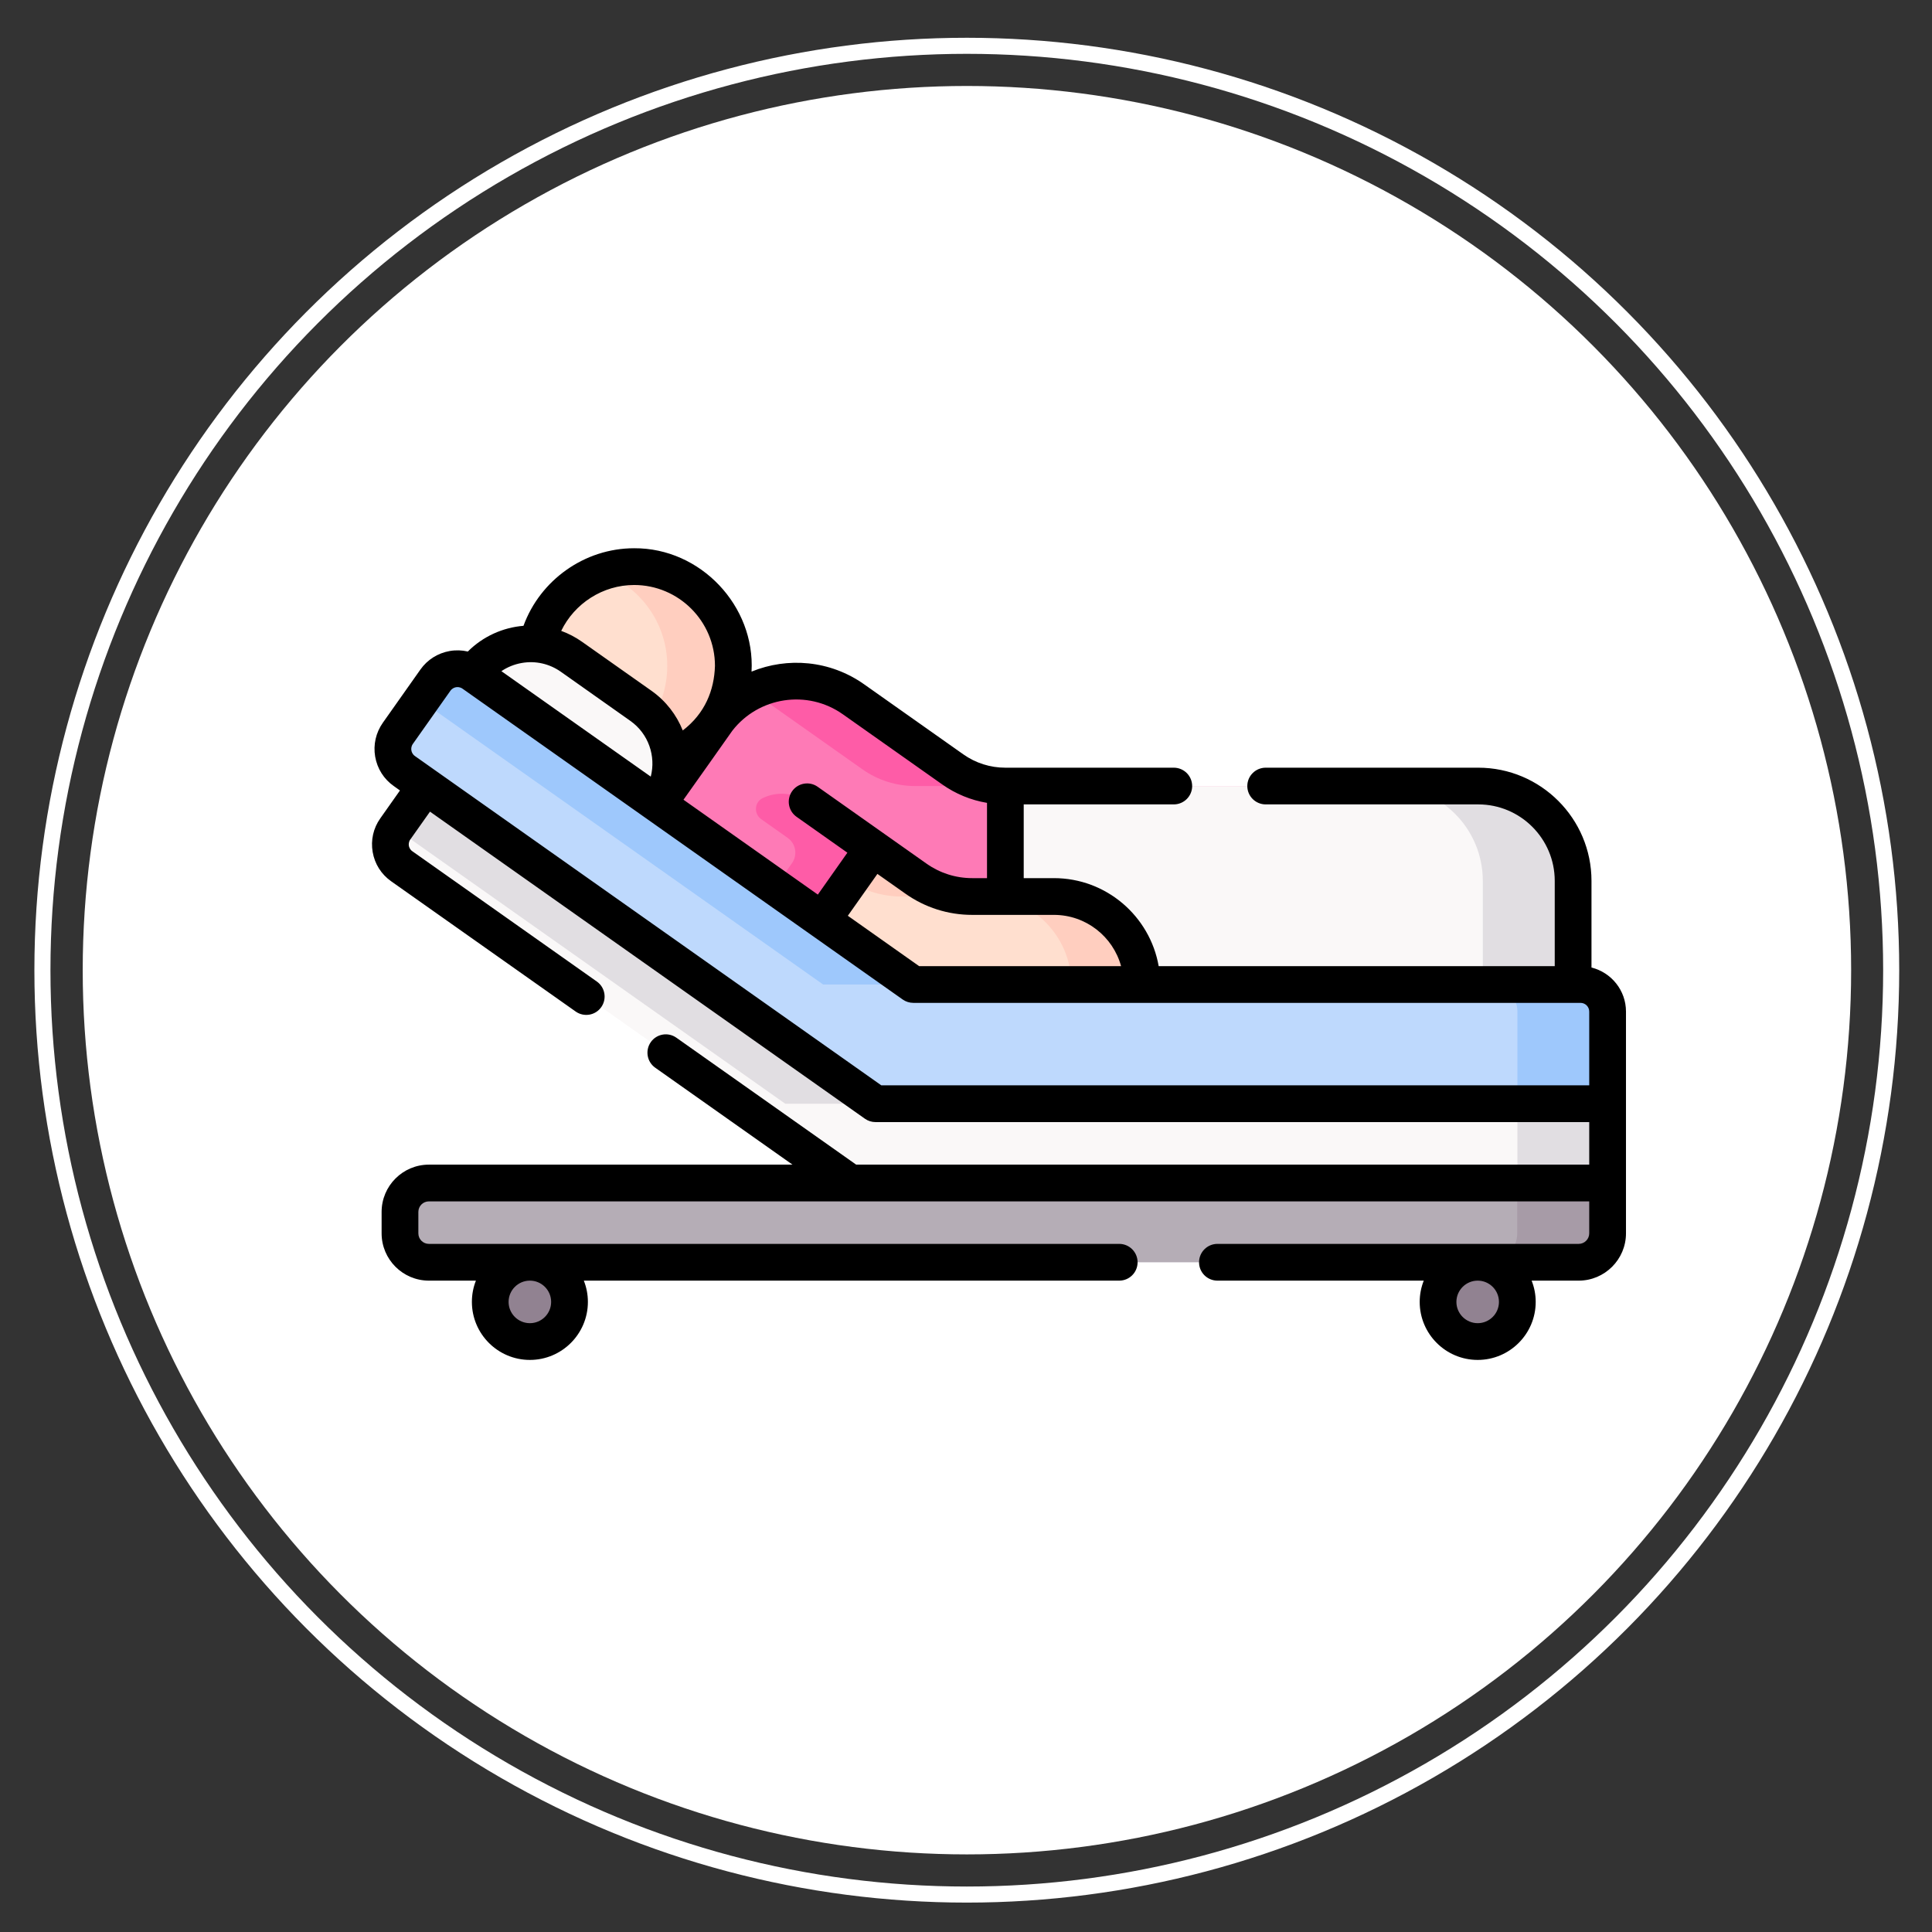<svg width="48" height="48" viewBox="0 0 48 48" fill="none" xmlns="http://www.w3.org/2000/svg">
<rect x="0" y="0" width="48" height="48" fill="#333333" stroke="none"/>
<circle cx="24.02" cy="24.104" r="22.966" stroke="white" stroke-width="0.399"/>
<circle cx="24.023" cy="24.104" r="21.968" fill="white"/>
<path d="M39.226 31.361H10.66C10.263 31.361 9.942 31.039 9.942 30.642V30.11C9.942 29.713 10.263 29.391 10.66 29.391H39.944V30.642C39.944 31.039 39.623 31.361 39.226 31.361Z" fill="#B5ADB6"/>
<path d="M39.938 29.391V30.642C39.938 31.039 39.616 31.361 39.219 31.361H36.977C37.373 31.361 37.695 31.039 37.695 30.642V29.391H39.938Z" fill="#A79BA7"/>
<path d="M21.752 27.422L10.574 19.529L9.821 20.595C9.609 20.895 9.681 21.31 9.981 21.521L21.127 29.391H39.941V27.422H21.752V27.422Z" fill="#FAF8F8"/>
<path d="M10.574 19.529L21.753 27.422H19.51L9.828 20.585L10.574 19.529Z" fill="#E1DEE2"/>
<path d="M37.699 27.422H39.942V29.391H37.699V27.422Z" fill="#E1DEE2"/>
<path d="M22.688 24.46L11.751 16.738C11.447 16.523 11.028 16.596 10.814 16.899L9.881 18.22C9.667 18.523 9.739 18.943 10.043 19.157L21.748 27.422H39.937V25.132C39.937 24.761 39.636 24.46 39.265 24.46H22.688V24.46Z" fill="#BED9FD"/>
<path d="M11.756 16.738L22.694 24.46H20.451L10.461 17.407L10.82 16.899C11.034 16.596 11.453 16.523 11.756 16.738Z" fill="#9EC8FC"/>
<path d="M39.943 25.132V27.422H37.7V25.132C37.7 24.761 37.399 24.46 37.028 24.46H39.27C39.642 24.46 39.943 24.761 39.943 25.132Z" fill="#9EC8FC"/>
<path d="M23.671 19.113L21.206 17.373C20.094 16.588 18.555 16.853 17.77 17.965L16.348 19.979L22.694 24.46H39.086V21.885C39.086 20.584 38.031 19.529 36.73 19.529H24.981C24.512 19.529 24.054 19.384 23.671 19.113Z" fill="#FE7AB6"/>
<path d="M24.979 19.529H22.736C22.267 19.529 21.809 19.384 21.426 19.113L18.962 17.373C18.864 17.304 18.764 17.244 18.66 17.191C19.45 16.788 20.43 16.826 21.204 17.373L23.668 19.113C24.052 19.384 24.509 19.529 24.979 19.529Z" fill="#FE5CA7"/>
<path d="M15.755 19.009C17.117 19.009 18.22 17.905 18.22 16.543C18.22 15.182 17.117 14.078 15.755 14.078C14.393 14.078 13.289 15.182 13.289 16.543C13.289 17.905 14.393 19.009 15.755 19.009Z" fill="#FFDFCF"/>
<path d="M18.222 16.543C18.222 17.905 17.117 19.009 15.756 19.009C15.467 19.009 15.191 18.959 14.934 18.869C15.892 18.53 16.578 17.617 16.578 16.543C16.578 15.47 15.892 14.557 14.934 14.218C15.191 14.127 15.468 14.078 15.756 14.078C17.117 14.078 18.222 15.182 18.222 16.543Z" fill="#FFCEBF"/>
<path d="M24.981 19.529H36.73C38.031 19.529 39.086 20.584 39.086 21.885V24.46H24.981V19.529Z" fill="#FAF8F8"/>
<path d="M39.083 21.885V24.46H36.84V21.885C36.84 20.584 35.786 19.529 34.485 19.529H36.727C38.028 19.529 39.083 20.584 39.083 21.885Z" fill="#E1DEE2"/>
<path d="M13.165 33.33C13.709 33.33 14.149 32.889 14.149 32.345C14.149 31.802 13.709 31.361 13.165 31.361C12.621 31.361 12.18 31.802 12.18 32.345C12.18 32.889 12.621 33.33 13.165 33.33Z" fill="#918291"/>
<path d="M36.715 33.33C37.259 33.33 37.7 32.889 37.7 32.345C37.7 31.802 37.259 31.361 36.715 31.361C36.172 31.361 35.731 31.802 35.731 32.345C35.731 32.889 36.172 33.33 36.715 33.33Z" fill="#918291"/>
<path d="M21.692 21.076L20.431 22.862L18.795 21.707C18.494 21.493 18.332 21.155 18.332 20.812C18.332 20.595 18.397 20.375 18.532 20.183C18.88 19.69 19.563 19.572 20.056 19.92L21.692 21.076Z" fill="#FE7AB6"/>
<path d="M21.69 21.076L20.429 22.862L19.259 22.036L19.678 21.443C19.821 21.24 19.772 20.96 19.57 20.817L18.912 20.352C18.724 20.219 18.741 19.928 18.95 19.828C19.295 19.662 19.718 19.684 20.054 19.92L21.69 21.076Z" fill="#FE5CA7"/>
<path d="M28.369 24.46H22.69L20.426 22.862L21.687 21.076L22.757 21.831C23.164 22.119 23.652 22.274 24.152 22.274H26.182C26.786 22.274 27.333 22.519 27.729 22.914C28.124 23.31 28.369 23.856 28.369 24.46Z" fill="#FFDFCF"/>
<path d="M22.761 21.831C23.168 22.119 23.656 22.274 24.156 22.274H22.402C21.943 22.274 21.496 22.143 21.11 21.899L21.691 21.076L22.761 21.831Z" fill="#FFCEBF"/>
<path d="M28.371 24.46H26.617C26.617 23.856 26.372 23.31 25.977 22.914C25.581 22.519 25.034 22.274 24.43 22.274H26.184C26.788 22.274 27.335 22.519 27.73 22.914C28.126 23.31 28.371 23.856 28.371 24.46Z" fill="#FFCEBF"/>
<path d="M16.345 19.979L11.754 16.738C12.312 15.947 13.406 15.759 14.196 16.317L15.925 17.537C16.715 18.096 16.903 19.189 16.345 19.979Z" fill="#FAF8F8"/>
<path d="M39.54 24.038V21.885C39.54 20.334 38.278 19.073 36.727 19.073H31.446C31.194 19.073 30.989 19.277 30.989 19.529C30.989 19.781 31.194 19.985 31.446 19.985H36.727C37.775 19.985 38.627 20.837 38.627 21.885V24.004H28.787C28.57 22.763 27.486 21.817 26.184 21.817H25.434V19.985H29.162C29.414 19.985 29.619 19.781 29.619 19.529C29.619 19.277 29.414 19.073 29.162 19.073H24.978C24.601 19.073 24.239 18.958 23.931 18.74L21.467 17C20.621 16.403 19.566 16.32 18.672 16.686C18.764 15.059 17.41 13.611 15.754 13.621C14.522 13.621 13.42 14.413 13.006 15.548C12.495 15.59 12.001 15.809 11.623 16.187C11.478 16.153 11.326 16.148 11.175 16.174C10.878 16.226 10.618 16.389 10.444 16.636L9.512 17.956C9.338 18.203 9.27 18.502 9.321 18.799C9.373 19.096 9.536 19.356 9.783 19.529L9.937 19.639L9.448 20.332C9.275 20.576 9.208 20.873 9.259 21.169C9.31 21.464 9.472 21.721 9.717 21.894L14.302 25.131C14.508 25.277 14.793 25.228 14.938 25.022C15.083 24.816 15.034 24.531 14.828 24.386L10.243 21.148C10.182 21.105 10.164 21.046 10.158 21.014C10.153 20.982 10.15 20.919 10.193 20.858L10.683 20.165L21.488 27.794C21.565 27.849 21.657 27.878 21.752 27.878H39.484V28.935H21.271L16.805 25.782C16.599 25.636 16.314 25.685 16.169 25.891C16.024 26.097 16.073 26.382 16.279 26.527L19.689 28.935H10.656C10.008 28.935 9.481 29.462 9.481 30.11V30.642C9.481 31.29 10.008 31.817 10.656 31.817H11.824C11.759 31.981 11.724 32.159 11.724 32.346C11.724 33.14 12.37 33.787 13.165 33.787C13.959 33.787 14.606 33.14 14.606 32.346C14.606 32.159 14.57 31.981 14.505 31.817H27.807C28.059 31.817 28.263 31.613 28.263 31.361C28.263 31.109 28.059 30.904 27.807 30.904H10.656C10.511 30.904 10.394 30.787 10.394 30.642V30.11C10.394 29.965 10.511 29.848 10.656 29.848H39.484V30.642C39.484 30.787 39.366 30.904 39.222 30.904H30.247C29.994 30.904 29.79 31.109 29.79 31.361C29.79 31.613 29.994 31.817 30.247 31.817H35.373C35.308 31.981 35.272 32.159 35.272 32.346C35.272 33.14 35.918 33.787 36.713 33.787C37.508 33.787 38.154 33.14 38.154 32.346C38.154 32.159 38.118 31.981 38.053 31.817H39.222C39.87 31.817 40.397 31.29 40.397 30.642V25.132C40.397 24.604 40.031 24.16 39.54 24.038ZM13.693 32.346C13.693 32.637 13.456 32.874 13.165 32.874C12.873 32.874 12.636 32.637 12.636 32.346C12.636 32.054 12.873 31.817 13.165 31.817C13.456 31.817 13.693 32.054 13.693 32.346ZM37.241 32.346C37.241 32.637 37.004 32.874 36.713 32.874C36.422 32.874 36.184 32.637 36.184 32.346C36.184 32.054 36.422 31.817 36.713 31.817C37.004 31.817 37.241 32.054 37.241 32.346ZM27.853 24.004H22.836L21.064 22.752L21.799 21.712L22.495 22.203C22.983 22.548 23.556 22.73 24.154 22.73H26.184C26.98 22.73 27.653 23.27 27.853 24.004ZM20.94 17.746L23.405 19.486C23.741 19.724 24.121 19.88 24.522 19.947V21.817H24.154C23.746 21.817 23.355 21.693 23.021 21.458L20.316 19.548C20.11 19.402 19.825 19.451 19.68 19.657C19.535 19.863 19.584 20.148 19.79 20.293L21.053 21.185L20.319 22.226L16.981 19.869C16.981 19.869 18.15 18.223 18.194 18.155C18.848 17.312 20.06 17.124 20.94 17.746ZM13.933 16.689L15.661 17.91C16.114 18.23 16.299 18.788 16.168 19.295L15.329 18.703L12.457 16.675C12.608 16.573 12.78 16.503 12.965 16.471C13.306 16.412 13.65 16.49 13.933 16.689ZM15.754 14.534C16.862 14.534 17.763 15.435 17.763 16.543C17.745 17.148 17.516 17.725 16.963 18.148C16.81 17.765 16.549 17.42 16.188 17.164L14.459 15.944C14.296 15.829 14.122 15.739 13.943 15.674C14.272 14.994 14.975 14.534 15.754 14.534ZM21.896 26.965L10.309 18.784C10.245 18.739 10.226 18.677 10.221 18.644C10.215 18.611 10.212 18.547 10.257 18.483L11.19 17.162C11.235 17.099 11.297 17.079 11.33 17.074C11.363 17.068 11.427 17.065 11.491 17.11L22.428 24.833C22.505 24.887 22.597 24.916 22.692 24.916H39.268C39.387 24.916 39.484 25.013 39.484 25.132V26.965H21.896V26.965Z" fill="black"/>
</svg>
